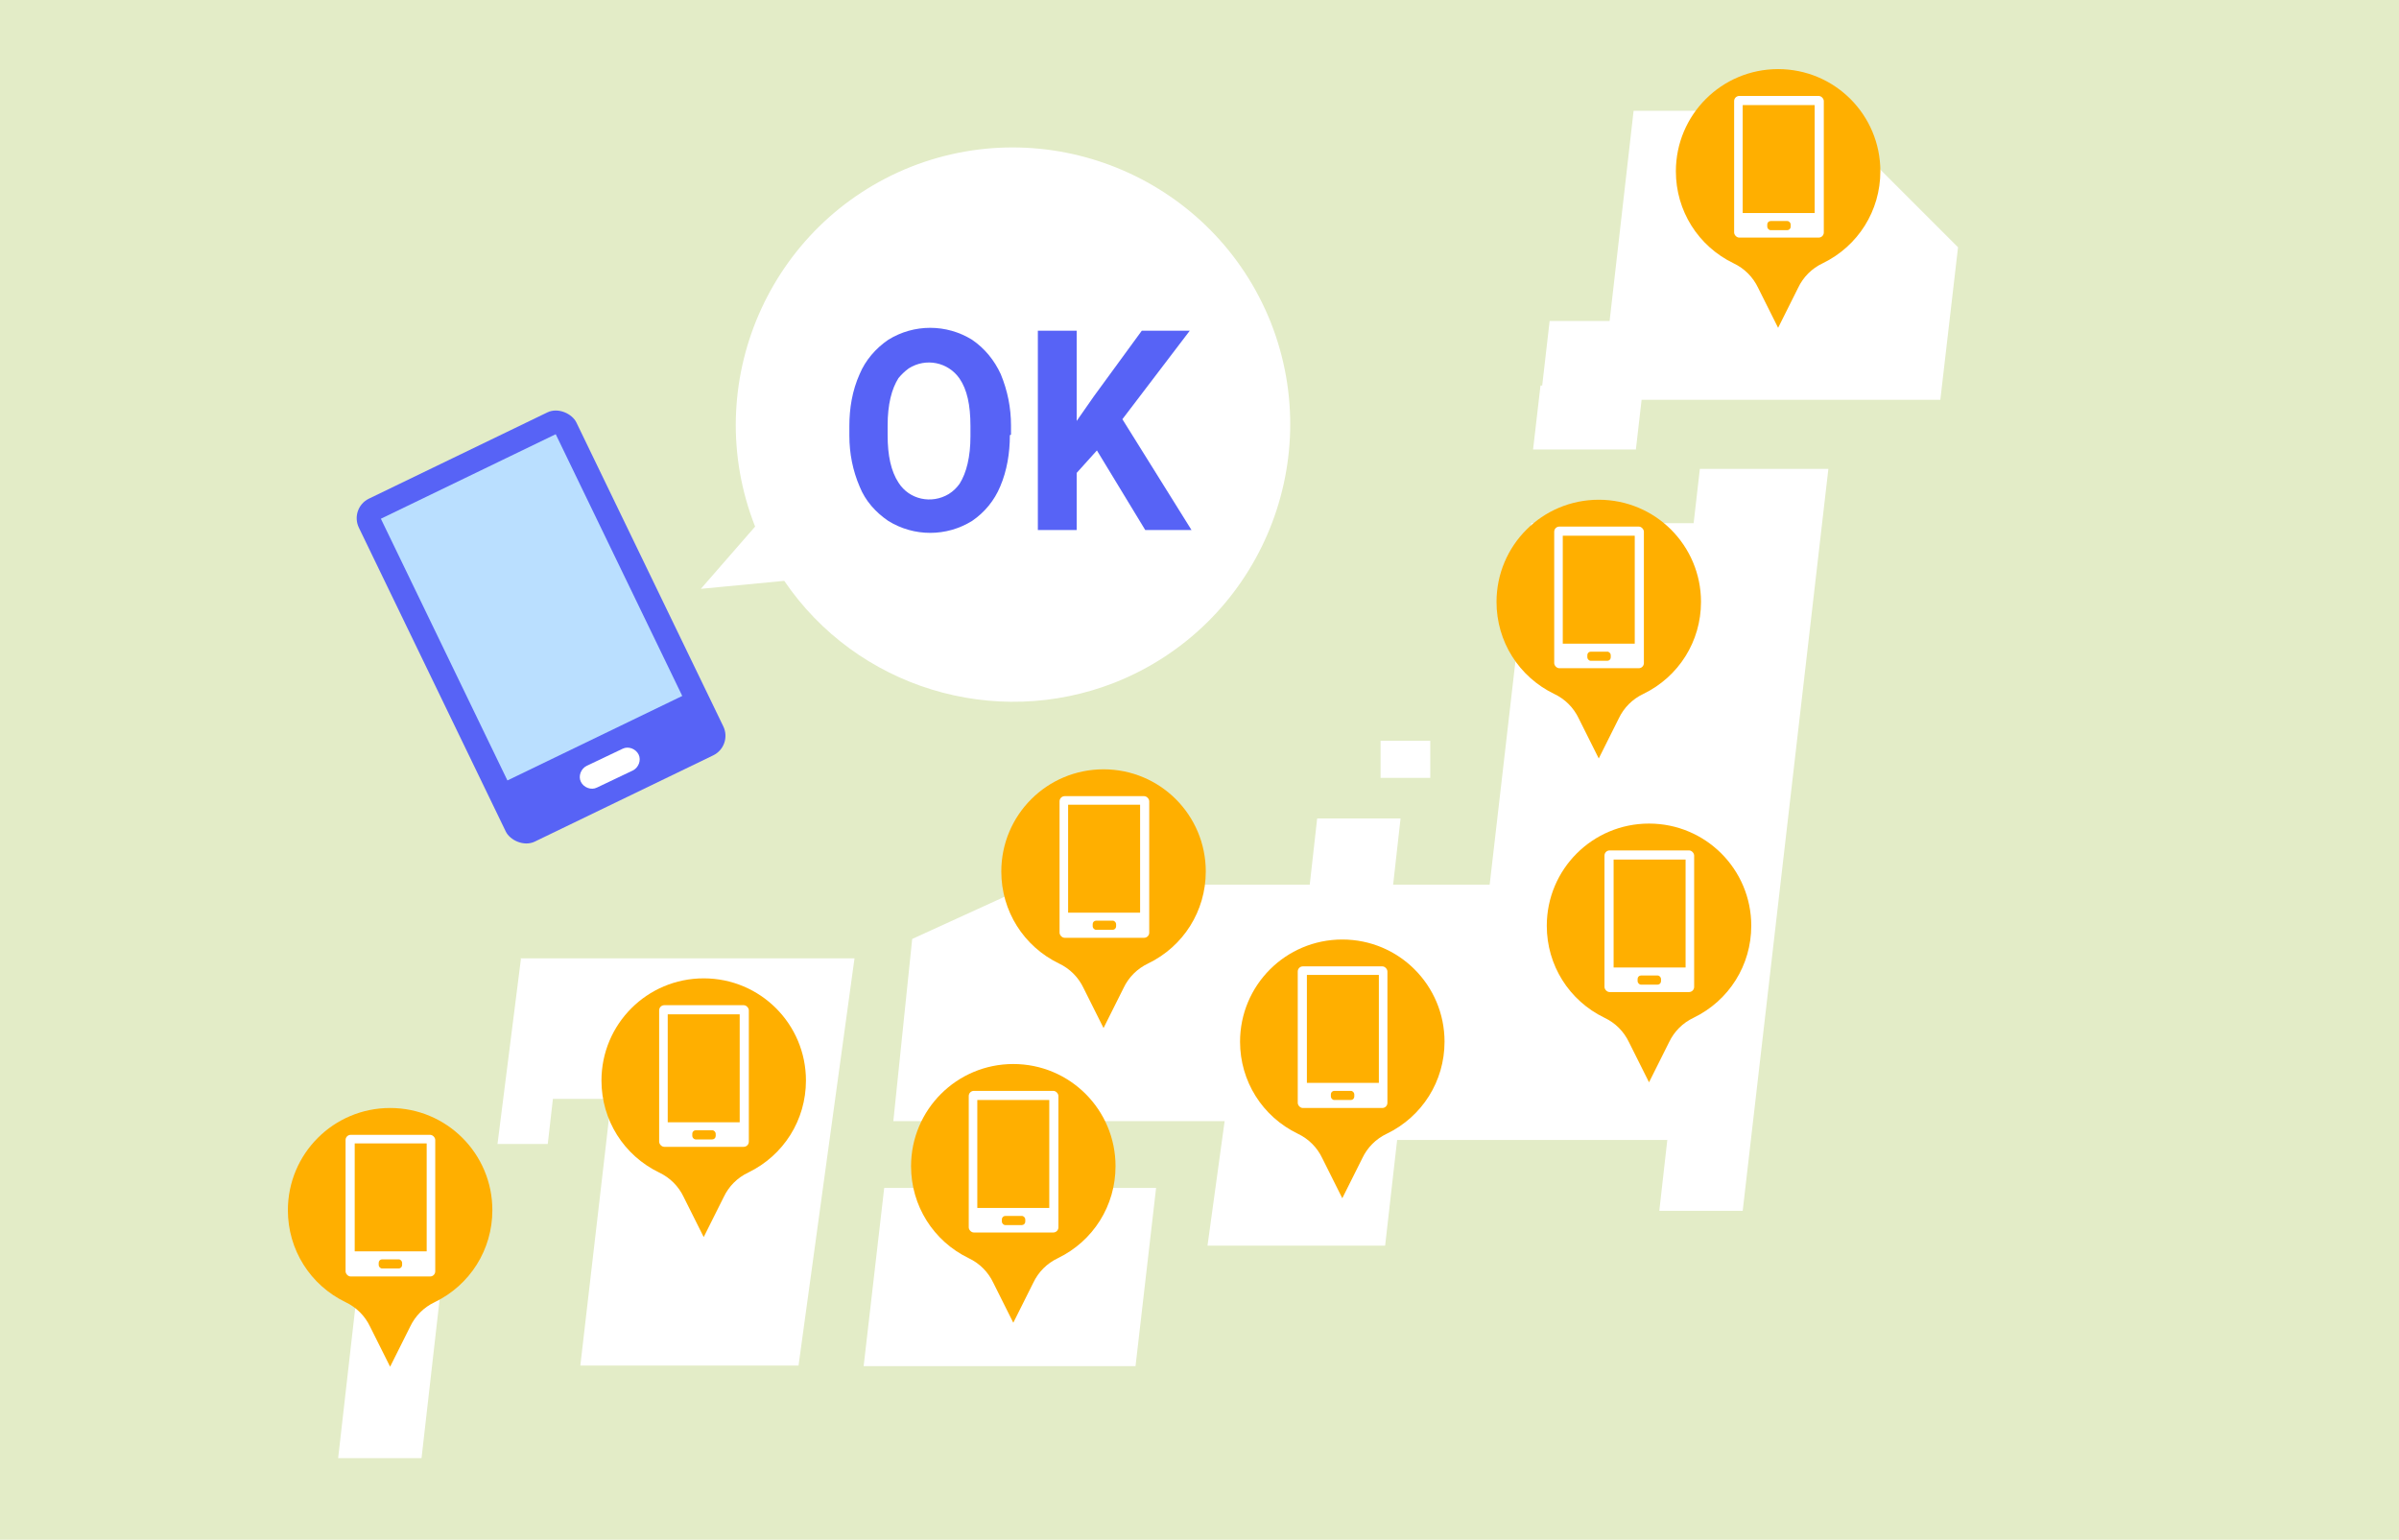 <?xml version="1.0" encoding="UTF-8"?>
<svg xmlns="http://www.w3.org/2000/svg" viewBox="0 0 420 269.6">
<g>
<g>
<g>
<rect width="420" height="269.6" fill="#e3ecc7"/>
</g>
<g>
<g>
<path d="M151.2,239.2h47.6l3.6-31.2h-47.6l-3.6,31.2Z" fill="#fff"/>
<path d="M59.2,255.3h14.6l3.2-28.1h-14.6l-3.2,28.1Z" fill="#fff"/>
<path d="M91.2,167.9l-4.1,32.4h8.8l.9-7.9h10.2l-.9,7.9h0l-4.5,38.8h38.2l9.8-71.3h-58.5Z" fill="#fff"/>
<path d="M296.5,91.6h-28.4l-7.3,63.3h-16.9l1.3-11.6h-14.6l-1.3,11.6h-48.8l-20.8,9.5-3.3,31.9h58l-3,21.8h31.1l2.1-18.5h47.3l-1.4,12.4h14.6l15-129.9h-22.5l-1.1,9.6Z" fill="#fff"/>
<path d="M318.8,19.4h-32.8l-4.2,36.8h-10.5l-1.3,11.3h-.3l-1.3,11.2h18l1-8.7h52.3l3.1-26.7-23.9-23.9Z" fill="#fff"/>
<rect x="241.7" y="129.7" width="8.7" height="6.5" fill="#fff"/>
</g>
<g>
<rect x="73.6" y="76.3" width="42.3" height="66.7" rx="3.8" ry="3.8" transform="translate(-38.3 52.3) rotate(-25.8)" fill="#5763f6"/>
<rect x="76.1" y="80.8" width="34" height="50.9" transform="translate(-37 51.2) rotate(-25.8)" fill="#badfff"/>
<path d="M102.7,134.1l6.3-3c1-.5,2.3,0,2.8,1h0c.5,1,0,2.3-1,2.8l-6.3,3c-1,.5-2.3,0-2.8-1h0c-.5-1,0-2.3,1-2.8Z" fill="#fff"/>
</g>
<path d="M137.3,101.7l-14.6,1.4,9.5-10.9c-9.8-24.9,2.4-53.1,27.3-63,24.9-9.8,53.1,2.4,63,27.3,9.8,24.9-2.4,53.1-27.3,63-21.1,8.3-45.2.9-57.9-17.8h0Z" fill="#fff"/>
<g>
<g>
<path d="M176.8,76.2c0,3.1-.5,6.2-1.7,9-1,2.4-2.7,4.5-4.9,6-4.5,2.8-10.2,2.8-14.7,0-2.2-1.5-4-3.5-5-6-1.2-2.8-1.8-5.8-1.8-8.9v-1.7c0-3.1.5-6.2,1.8-9.1,1-2.4,2.8-4.5,5-6,4.5-2.8,10.2-2.8,14.7,0,2.2,1.5,3.9,3.6,5,6,1.2,2.9,1.8,5.9,1.8,9v1.6ZM169.9,74.6c0-3.7-.6-6.4-1.9-8.3-2-2.9-5.9-3.7-8.9-1.8-.7.5-1.3,1.1-1.8,1.7-1.2,1.9-1.9,4.6-1.9,8.3v1.7c0,3.6.6,6.3,1.9,8.3,1.9,3,5.8,3.8,8.8,2,.8-.5,1.4-1.1,1.9-1.8,1.2-1.9,1.9-4.7,1.9-8.3v-1.7Z" fill="#5763f6"/>
<path d="M192.1,78.8l-3.6,4v10h-6.8v-34.9h6.8v15.8l3-4.3,8.4-11.5h8.4l-11.8,15.5,12.1,19.4h-8.1l-8.5-14Z" fill="#5763f6"/>
</g>
</g>
<g>
<g>
<path d="M329.2,30c0-9.9-8-17.9-17.9-17.9-9.9,0-17.9,8-17.9,17.9,0,6.9,3.9,13.1,10.1,16.1,1.9.9,3.4,2.4,4.3,4.3l3.5,7,3.5-7c.9-1.9,2.4-3.4,4.3-4.3,6.2-3,10.1-9.2,10.1-16.1Z" fill="#ffaf00"/>
</g>
<g>
<rect x="303.6" y="16.8" width="15.7" height="24.8" rx=".9" ry=".9" fill="#fff"/>
<rect x="305.1" y="18.4" width="12.6" height="18.9" fill="#ffaf00"/>
<rect x="309.4" y="38.7" width="4.1" height="1.6" rx=".6" ry=".6" fill="#ffaf00"/>
</g>
</g>
<g>
<g>
<path d="M297.8,105.4c0-9.9-8-17.9-17.9-17.9-9.9,0-17.9,8-17.9,17.9,0,6.9,3.9,13.1,10.1,16.1,1.9.9,3.4,2.4,4.3,4.3l3.5,7,3.5-7c.9-1.9,2.4-3.4,4.3-4.3,6.2-3,10.1-9.2,10.1-16.1Z" fill="#ffaf00"/>
</g>
<g>
<rect x="272.1" y="92.2" width="15.7" height="24.8" rx=".9" ry=".9" fill="#fff"/>
<rect x="273.6" y="93.8" width="12.6" height="18.9" fill="#ffaf00"/>
<rect x="277.9" y="114.1" width="4.1" height="1.6" rx=".6" ry=".6" fill="#ffaf00"/>
</g>
</g>
<g>
<g>
<path d="M306.6,162.1c0-9.9-8-17.9-17.9-17.9-9.9,0-17.9,8-17.9,17.9,0,6.9,3.9,13.1,10.1,16.1,1.9.9,3.4,2.4,4.3,4.3l3.5,7,3.5-7c.9-1.9,2.4-3.4,4.3-4.3,6.2-3,10.1-9.2,10.1-16.1Z" fill="#ffaf00"/>
</g>
<g>
<rect x="280.9" y="148.9" width="15.7" height="24.8" rx=".9" ry=".9" fill="#fff"/>
<rect x="282.5" y="150.5" width="12.6" height="18.9" fill="#ffaf00"/>
<rect x="286.7" y="170.8" width="4.1" height="1.6" rx=".6" ry=".6" fill="#ffaf00"/>
</g>
</g>
<g>
<g>
<path d="M252.9,182.4c0-9.9-8-17.9-17.9-17.9-9.9,0-17.9,8-17.9,17.9,0,6.9,3.9,13.1,10.1,16.1,1.9.9,3.4,2.4,4.3,4.3l3.5,7,3.5-7c.9-1.9,2.4-3.4,4.3-4.3,6.2-3,10.1-9.2,10.1-16.1Z" fill="#ffaf00"/>
</g>
<g>
<rect x="227.2" y="169.2" width="15.7" height="24.8" rx=".9" ry=".9" fill="#fff"/>
<rect x="228.8" y="170.7" width="12.6" height="18.9" fill="#ffaf00"/>
<rect x="233" y="191" width="4.1" height="1.6" rx=".6" ry=".6" fill="#ffaf00"/>
</g>
</g>
<g>
<g>
<path d="M211.1,152.6c0-9.9-8-17.9-17.9-17.9s-17.9,8-17.9,17.9c0,6.9,3.9,13.1,10.1,16.1,1.9.9,3.4,2.4,4.3,4.3l3.5,7,3.5-7c.9-1.9,2.4-3.4,4.3-4.3,6.2-3,10.1-9.2,10.1-16.1Z" fill="#ffaf00"/>
</g>
<g>
<rect x="185.5" y="139.4" width="15.7" height="24.8" rx=".9" ry=".9" fill="#fff"/>
<rect x="187" y="140.9" width="12.6" height="18.9" fill="#ffaf00"/>
<rect x="191.3" y="161.2" width="4.1" height="1.6" rx=".6" ry=".6" fill="#ffaf00"/>
</g>
</g>
<g>
<g>
<path d="M195.3,204.2c0-9.9-8-17.9-17.9-17.9s-17.9,8-17.9,17.9c0,6.9,3.9,13.1,10.1,16.1,1.9.9,3.4,2.4,4.3,4.3l3.5,7,3.5-7c.9-1.9,2.4-3.4,4.3-4.3,6.2-3,10.1-9.2,10.1-16.1Z" fill="#ffaf00"/>
</g>
<g>
<rect x="169.6" y="191" width="15.7" height="24.8" rx=".9" ry=".9" fill="#fff"/>
<rect x="171.1" y="192.6" width="12.6" height="18.9" fill="#ffaf00"/>
<rect x="175.4" y="212.9" width="4.1" height="1.6" rx=".6" ry=".6" fill="#ffaf00"/>
</g>
</g>
<g>
<g>
<path d="M141.1,189.2c0-9.9-8-17.9-17.9-17.9s-17.9,8-17.9,17.9c0,6.9,3.9,13.1,10.1,16.1,1.9.9,3.4,2.4,4.3,4.3l3.5,7,3.5-7c.9-1.9,2.4-3.4,4.3-4.3,6.2-3,10.1-9.2,10.1-16.1Z" fill="#ffaf00"/>
</g>
<g>
<rect x="115.4" y="176" width="15.7" height="24.8" rx=".9" ry=".9" fill="#fff"/>
<rect x="116.9" y="177.6" width="12.6" height="18.9" fill="#ffaf00"/>
<rect x="121.2" y="197.9" width="4.1" height="1.6" rx=".6" ry=".6" fill="#ffaf00"/>
</g>
</g>
<g>
<g>
<path d="M86.2,211.9c0-9.9-8-17.9-17.9-17.9s-17.9,8-17.9,17.9c0,6.9,3.9,13.1,10.1,16.1,1.9.9,3.4,2.4,4.3,4.3l3.5,7,3.5-7c.9-1.9,2.4-3.4,4.3-4.3,6.2-3,10.1-9.2,10.1-16.1Z" fill="#ffaf00"/>
</g>
<g>
<rect x="60.5" y="198.7" width="15.7" height="24.8" rx=".9" ry=".9" fill="#fff"/>
<rect x="62.1" y="200.2" width="12.6" height="18.9" fill="#ffaf00"/>
<rect x="66.3" y="220.5" width="4.1" height="1.6" rx=".6" ry=".6" fill="#ffaf00"/>
</g>
</g>
</g>
</g>
</g>
</svg>